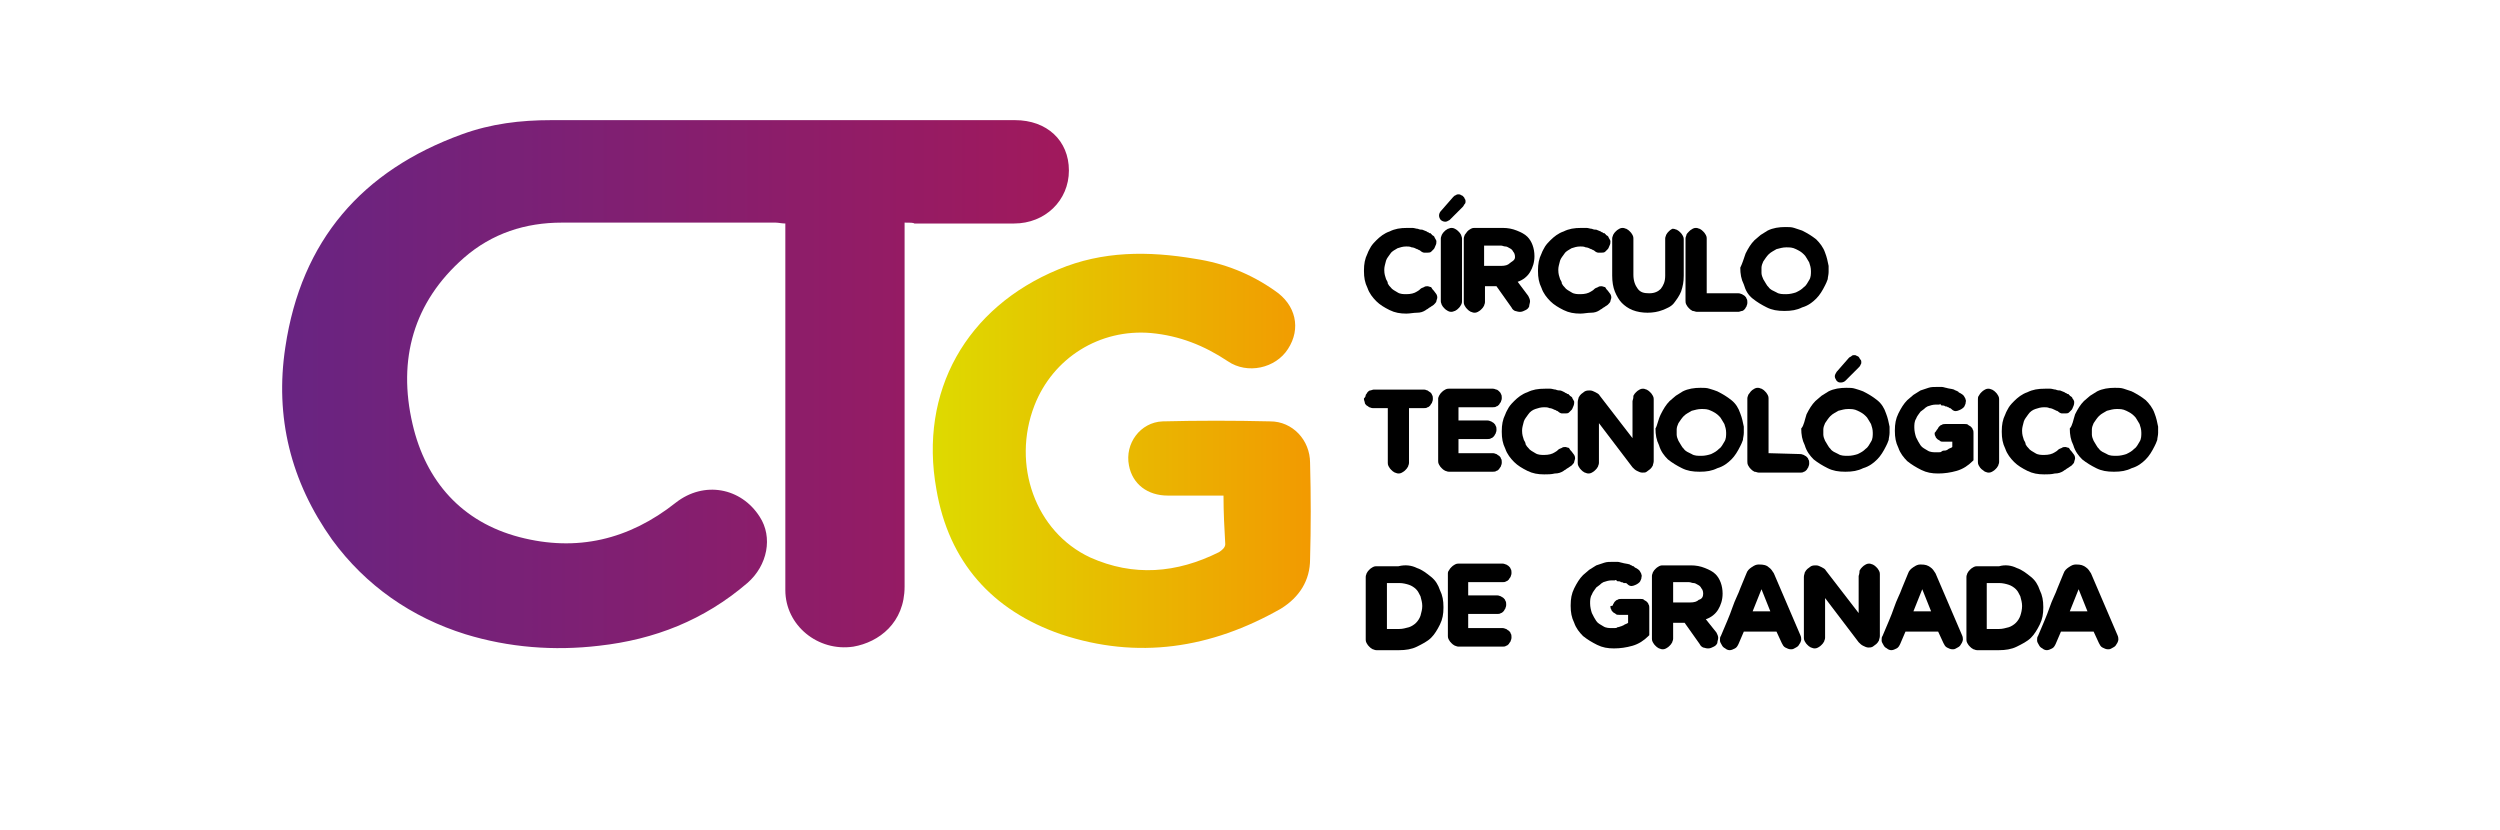 <svg xmlns="http://www.w3.org/2000/svg" xmlns:xlink="http://www.w3.org/1999/xlink" id="Capa_1" x="0px" y="0px" viewBox="0 0 283 93.9" style="enable-background:new 0 0 283 93.9;" xml:space="preserve"><style type="text/css">	.st0{fill:url(#SVGID_1_);}	.st1{fill:url(#SVGID_00000054972876279519434490000011386839213596712123_);}	.st2{enable-background:new    ;}</style><g>	<linearGradient id="SVGID_1_" gradientUnits="userSpaceOnUse" x1="31.939" y1="43.484" x2="121" y2="43.484">		<stop offset="0" style="stop-color:#682482"></stop>		<stop offset="1" style="stop-color:#A1195C"></stop>	</linearGradient>	<path class="st0" d="M102.4,25.2c0,0.6,0,1.1,0,1.5c0,13.2,0,26.5,0,39.7c0,4.1-2.9,6.3-5.8,6.8c-4,0.6-7.7-2.4-7.7-6.4  c0-13.3,0-26.6,0-39.9c0-0.5,0-1.1,0-1.6c-0.4,0-0.8-0.1-1.1-0.1c-8.1,0-16.1,0-24.2,0c-4.1,0-7.9,1.2-11.1,4  c-5.7,5-7.5,11.5-5.8,18.8c1.5,6.5,5.6,11.1,12.1,12.8s12.4,0.3,17.7-3.9c3.2-2.5,7.4-1.7,9.5,1.6c1.5,2.3,0.9,5.5-1.4,7.5  c-4.9,4.2-10.5,6.4-16.8,7.1c-5.1,0.6-10.2,0.2-15.1-1.3c-6.1-1.9-11.3-5.5-15.1-10.7c-4.7-6.6-6.5-13.9-5.3-21.8  c1.8-12.1,8.7-20,20-24.1c3.3-1.2,6.6-1.6,10.1-1.6c17.5,0,35,0,52.5,0c3.6,0,6.1,2.3,6.1,5.7s-2.7,6-6.2,6c-3.8,0-7.5,0-11.3,0  C103.4,25.2,103,25.2,102.4,25.2z"></path>			<linearGradient id="SVGID_00000124124451453526629040000006342139762246543493_" gradientUnits="userSpaceOnUse" x1="105.588" y1="51.037" x2="148.375" y2="51.037">		<stop offset="0" style="stop-color:#DEDA00"></stop>		<stop offset="1" style="stop-color:#F29A01"></stop>	</linearGradient>	<path style="fill:url(#SVGID_00000124124451453526629040000006342139762246543493_);" d="M138.5,56.1c-2.2,0-4.2,0-6.3,0  c-2.3,0-4-1.3-4.4-3.4c-0.5-2.5,1.3-4.9,3.8-5c4-0.1,8.1-0.1,12.2,0c2.5,0,4.5,2.1,4.5,4.7c0.1,3.7,0.1,7.3,0,10.9  c0,2.4-1.2,4.3-3.3,5.6c-7.9,4.5-16.2,5.8-24.9,2.9c-7.8-2.7-12.7-8.2-14.1-16.4c-2-11.1,3.4-20.6,13.8-24.9  c5-2.1,10.2-2.1,15.5-1.2c3.3,0.5,6.3,1.7,9,3.6c2.4,1.6,3,4.3,1.5,6.6c-1.4,2.2-4.6,2.9-6.8,1.4c-2.7-1.8-5.5-2.9-8.7-3.2  c-5.8-0.5-11.1,2.8-13.2,8.2c-2.6,6.7,0.1,14.3,6.3,17.2c4.9,2.2,9.8,1.8,14.6-0.6c0.3-0.2,0.7-0.5,0.7-0.9  C138.6,59.9,138.5,58,138.5,56.1z"></path></g><g class="st2">	<path d="M162.3,32.9c0.1,0.1,0.2,0.3,0.3,0.4c0.1,0.2,0.1,0.3,0.1,0.4s-0.1,0.3-0.1,0.4s-0.2,0.3-0.3,0.4l-0.3,0.2  c-0.1,0.1-0.2,0.1-0.3,0.2c-0.1,0.1-0.2,0.1-0.3,0.2c-0.3,0.2-0.6,0.3-1,0.3s-0.8,0.1-1.2,0.1c-0.7,0-1.3-0.1-1.9-0.4  c-0.6-0.3-1.1-0.6-1.5-1s-0.8-0.9-1-1.5c-0.3-0.6-0.4-1.2-0.4-1.9v-0.1c0-0.7,0.1-1.3,0.4-1.9c0.1-0.3,0.3-0.6,0.4-0.8  c0.2-0.3,0.4-0.5,0.6-0.7c0.4-0.4,0.9-0.8,1.5-1c0.6-0.3,1.2-0.4,2-0.4c0.2,0,0.4,0,0.6,0s0.4,0.1,0.6,0.1c0.2,0.1,0.4,0.1,0.5,0.1  c0.2,0.1,0.3,0.1,0.5,0.2c0.1,0.1,0.2,0.1,0.2,0.1c0.1,0.1,0.1,0.1,0.2,0.1c0.1,0,0.1,0.1,0.1,0.1c0.1,0,0.1,0.1,0.1,0.1  c0.2,0.1,0.3,0.2,0.3,0.3c0.1,0.2,0.2,0.3,0.2,0.4c0,0.2,0,0.3-0.1,0.5s-0.1,0.3-0.2,0.4l0,0c-0.1,0.1-0.2,0.2-0.3,0.3  c-0.1,0.1-0.3,0.1-0.4,0.1s-0.3,0-0.4,0c-0.1,0-0.3-0.1-0.4-0.2c-0.1-0.1-0.2-0.1-0.2-0.1c-0.1-0.1-0.2-0.1-0.2-0.1  c-0.2-0.1-0.4-0.2-0.6-0.2c-0.2-0.1-0.4-0.1-0.6-0.1c-0.4,0-0.7,0.1-1,0.2c-0.3,0.2-0.6,0.3-0.8,0.6c-0.2,0.3-0.4,0.5-0.5,0.8  c-0.1,0.4-0.2,0.7-0.2,1v0.1c0,0.4,0.1,0.7,0.2,1c0.1,0.2,0.2,0.3,0.2,0.5c0.1,0.2,0.2,0.3,0.3,0.4c0.2,0.3,0.5,0.4,0.8,0.6  c0.3,0.2,0.7,0.2,1,0.2c0.5,0,0.9-0.1,1.2-0.3c0.2-0.1,0.3-0.2,0.4-0.3c0.1-0.1,0.2-0.1,0.4-0.2c0.1-0.1,0.3-0.1,0.4-0.1  s0.3,0.1,0.4,0.1C162.1,32.7,162.2,32.8,162.3,32.9L162.3,32.9z"></path>	<path d="M165.6,22.2L165.6,22.2c0.1,0.1,0.2,0.2,0.2,0.3c0.1,0.1,0.1,0.2,0.1,0.3s0,0.2-0.1,0.3s-0.1,0.2-0.2,0.3l-1.5,1.5  c-0.2,0.1-0.3,0.2-0.5,0.2s-0.4-0.1-0.5-0.2l0,0c-0.1-0.1-0.2-0.3-0.2-0.5s0.1-0.4,0.2-0.5l1.4-1.6c0.1-0.1,0.2-0.2,0.3-0.2  c0.1-0.1,0.2-0.1,0.3-0.1s0.2,0,0.3,0.1C165.4,22.1,165.5,22.1,165.6,22.2z M163.1,27v7.1c0,0.2,0.1,0.3,0.1,0.4  c0.1,0.2,0.2,0.3,0.3,0.4c0.1,0.1,0.2,0.2,0.4,0.3s0.3,0.1,0.4,0.1l0,0c0.2,0,0.3-0.1,0.4-0.1c0.2-0.1,0.3-0.2,0.4-0.3  c0.1-0.1,0.2-0.2,0.3-0.4s0.1-0.3,0.1-0.4V27c0-0.2-0.1-0.3-0.1-0.4c-0.1-0.2-0.2-0.3-0.3-0.4s-0.2-0.2-0.4-0.3  c-0.2-0.1-0.3-0.1-0.4-0.1l0,0c-0.2,0-0.3,0.1-0.4,0.1c-0.2,0.1-0.3,0.2-0.4,0.3s-0.2,0.2-0.3,0.4C163.2,26.7,163.1,26.8,163.1,27z  "></path>	<path d="M173,33.5c0.1,0.2,0.2,0.4,0.2,0.6s-0.1,0.4-0.1,0.6c-0.1,0.2-0.2,0.3-0.4,0.4c-0.2,0.1-0.4,0.2-0.6,0.2H172  c-0.2,0-0.4-0.1-0.5-0.1c-0.2-0.1-0.3-0.2-0.4-0.4l-1.7-2.4h-1.3v1.8c0,0.2-0.1,0.3-0.1,0.4c-0.1,0.2-0.2,0.3-0.3,0.4  c-0.1,0.1-0.2,0.2-0.4,0.3s-0.3,0.1-0.4,0.1l0,0c-0.2,0-0.3-0.1-0.4-0.1c-0.2-0.1-0.3-0.2-0.4-0.3c-0.1-0.1-0.2-0.2-0.3-0.4  s-0.1-0.3-0.1-0.4V27c0-0.2,0.1-0.3,0.1-0.4c0.1-0.1,0.2-0.3,0.3-0.4s0.2-0.2,0.4-0.3c0.2-0.1,0.3-0.1,0.4-0.1h3.2  c0.6,0,1.1,0.1,1.6,0.3c0.5,0.2,0.9,0.4,1.2,0.7c0.5,0.5,0.8,1.3,0.8,2.2c0,0.7-0.2,1.3-0.5,1.8s-0.8,0.9-1.4,1.1L173,33.5z   M171.5,29.1c0-0.3-0.1-0.5-0.2-0.6c-0.1-0.2-0.2-0.3-0.4-0.4s-0.3-0.2-0.5-0.2s-0.3-0.1-0.5-0.1H168v2.3h1.9c0.5,0,0.8-0.1,1-0.3  S171.5,29.5,171.5,29.1L171.5,29.1z"></path>	<path d="M182,32.9c0.1,0.1,0.2,0.3,0.3,0.4c0.1,0.2,0.1,0.3,0.1,0.4s-0.1,0.3-0.1,0.4s-0.2,0.3-0.3,0.4l-0.3,0.2  c-0.1,0.1-0.2,0.1-0.3,0.2c-0.1,0.1-0.2,0.1-0.3,0.2c-0.3,0.2-0.6,0.3-1,0.3s-0.8,0.1-1.2,0.1c-0.7,0-1.3-0.1-1.9-0.4  c-0.6-0.3-1.1-0.6-1.5-1s-0.8-0.9-1-1.5c-0.3-0.6-0.4-1.2-0.4-1.9v-0.1c0-0.7,0.1-1.3,0.4-1.9c0.1-0.3,0.3-0.6,0.4-0.8  c0.2-0.3,0.4-0.5,0.6-0.7c0.4-0.4,0.9-0.8,1.5-1c0.6-0.3,1.2-0.4,2-0.4c0.2,0,0.4,0,0.6,0s0.4,0.1,0.6,0.1c0.2,0.1,0.4,0.1,0.5,0.1  c0.2,0.1,0.3,0.1,0.5,0.2c0.1,0.1,0.2,0.1,0.2,0.1c0.1,0.1,0.1,0.1,0.2,0.1c0.1,0,0.1,0.1,0.1,0.1c0.1,0,0.1,0.1,0.1,0.1  c0.2,0.1,0.3,0.2,0.3,0.3c0.1,0.2,0.2,0.3,0.2,0.4c0,0.2,0,0.3-0.1,0.5s-0.1,0.3-0.2,0.4l0,0c-0.1,0.1-0.2,0.2-0.3,0.3  c-0.1,0.1-0.3,0.1-0.4,0.1s-0.3,0-0.4,0s-0.3-0.1-0.4-0.2c-0.1-0.1-0.2-0.1-0.2-0.1c-0.1-0.1-0.2-0.1-0.2-0.1  c-0.2-0.1-0.4-0.2-0.6-0.2c-0.2-0.1-0.4-0.1-0.6-0.1c-0.4,0-0.7,0.1-1,0.2c-0.3,0.2-0.6,0.3-0.8,0.6c-0.2,0.3-0.4,0.5-0.5,0.8  c-0.1,0.4-0.2,0.7-0.2,1v0.1c0,0.4,0.1,0.7,0.2,1c0.1,0.2,0.2,0.3,0.2,0.5c0.1,0.2,0.2,0.3,0.3,0.4c0.2,0.3,0.5,0.4,0.8,0.6  c0.3,0.2,0.7,0.2,1,0.2c0.5,0,0.9-0.1,1.2-0.3c0.2-0.1,0.3-0.2,0.4-0.3c0.1-0.1,0.2-0.1,0.4-0.2c0.1-0.1,0.3-0.1,0.4-0.1  s0.3,0.1,0.4,0.1C181.8,32.7,181.9,32.8,182,32.9L182,32.9z"></path>	<path d="M189.4,25.9c0.2,0,0.3,0.1,0.4,0.1c0.2,0.1,0.3,0.2,0.4,0.3s0.2,0.2,0.3,0.4c0.1,0.2,0.1,0.3,0.1,0.4v4.1  c0,0.7-0.1,1.2-0.3,1.8c-0.2,0.5-0.5,0.9-0.8,1.3c-0.3,0.4-0.8,0.6-1.3,0.8s-1.1,0.3-1.7,0.3c-0.6,0-1.2-0.1-1.7-0.3  s-0.9-0.5-1.2-0.8s-0.6-0.8-0.8-1.3s-0.3-1.1-0.3-1.8V27c0-0.2,0.1-0.3,0.1-0.4c0.1-0.2,0.2-0.3,0.3-0.4s0.2-0.2,0.4-0.3  c0.2-0.1,0.3-0.1,0.4-0.1l0,0c0.2,0,0.3,0.1,0.4,0.1c0.2,0.1,0.3,0.2,0.4,0.3s0.2,0.2,0.3,0.4c0.1,0.2,0.1,0.3,0.1,0.4v4.1  c0,0.7,0.2,1.2,0.5,1.6s0.7,0.5,1.3,0.5s1-0.2,1.3-0.5c0.3-0.4,0.5-0.8,0.5-1.5V27c0-0.2,0.1-0.3,0.1-0.4c0.1-0.2,0.2-0.3,0.3-0.4  s0.2-0.2,0.4-0.3C189.1,25.9,189.2,25.9,189.4,25.9L189.4,25.9z"></path>	<path d="M196.8,33.2c0.2,0,0.3,0.1,0.4,0.1c0.1,0.1,0.2,0.1,0.3,0.2c0.1,0.1,0.2,0.2,0.2,0.3c0.1,0.1,0.1,0.3,0.1,0.4v0.1  c0,0.2-0.1,0.3-0.1,0.4c-0.1,0.1-0.1,0.2-0.2,0.3c-0.1,0.1-0.2,0.2-0.3,0.2s-0.3,0.1-0.4,0.1h-4.7c-0.2,0-0.3-0.1-0.5-0.1  c-0.2-0.1-0.3-0.2-0.4-0.3c-0.1-0.1-0.2-0.2-0.3-0.4s-0.1-0.3-0.1-0.5v-7c0-0.2,0.1-0.3,0.1-0.4s0.2-0.3,0.3-0.4s0.2-0.2,0.4-0.3  c0.2-0.1,0.3-0.1,0.4-0.1l0,0c0.2,0,0.3,0.1,0.4,0.1c0.2,0.1,0.3,0.2,0.4,0.3c0.1,0.1,0.2,0.2,0.3,0.4c0.1,0.2,0.1,0.3,0.1,0.4v6.2  H196.8L196.8,33.2z"></path>	<path d="M197.6,28.7c0.3-0.6,0.6-1.1,1-1.5c0.2-0.2,0.5-0.4,0.7-0.6c0.3-0.2,0.5-0.3,0.8-0.5c0.6-0.3,1.3-0.4,2-0.4  c0.4,0,0.7,0,1,0.1s0.6,0.2,0.9,0.3c0.6,0.3,1.1,0.6,1.6,1c0.4,0.4,0.8,0.9,1,1.5c0.2,0.5,0.3,1,0.4,1.5v0.1c0,0.1,0,0.2,0,0.2  c0,0.1,0,0.1,0,0.2v0.2c0,0.3-0.1,0.6-0.1,0.8c-0.1,0.3-0.2,0.5-0.3,0.7c-0.3,0.6-0.6,1.1-1,1.5s-0.9,0.8-1.6,1  c-0.6,0.3-1.2,0.4-2,0.4s-1.4-0.1-2-0.4c-0.6-0.3-1.1-0.6-1.6-1s-0.8-0.9-1-1.6c-0.3-0.6-0.4-1.2-0.4-1.9l0,0  C197.2,29.9,197.4,29.3,197.6,28.7z M199.4,30.9c0,0.2,0.1,0.5,0.2,0.7c0.1,0.2,0.2,0.3,0.3,0.5c0.1,0.2,0.2,0.3,0.3,0.4  c0.2,0.3,0.5,0.4,0.9,0.6c0.3,0.2,0.7,0.2,1.1,0.2s0.8-0.1,1.1-0.2c0.4-0.2,0.6-0.3,0.9-0.6c0.3-0.2,0.4-0.5,0.6-0.8s0.2-0.7,0.2-1  l0,0c0-0.4-0.1-0.7-0.2-1c-0.1-0.2-0.2-0.3-0.3-0.5s-0.2-0.3-0.3-0.4c-0.3-0.3-0.5-0.4-0.9-0.6s-0.7-0.2-1.1-0.2s-0.7,0.1-1.1,0.2  c-0.3,0.2-0.6,0.3-0.9,0.6c-0.2,0.2-0.4,0.5-0.6,0.8c-0.1,0.2-0.2,0.5-0.2,0.7v0.1C199.4,30.6,199.4,30.7,199.4,30.9L199.4,30.9z"></path>	<g>		<path d="M154.6,44.7c0.1-0.1,0.2-0.3,0.2-0.3c0.1-0.1,0.2-0.2,0.3-0.2s0.3-0.1,0.4-0.1h5.7c0.2,0,0.3,0.1,0.4,0.1   c0.1,0.1,0.3,0.2,0.3,0.2c0.1,0.1,0.2,0.2,0.2,0.3c0.1,0.1,0.1,0.3,0.1,0.4v0.1c0,0.2-0.1,0.3-0.1,0.4c-0.1,0.1-0.2,0.3-0.2,0.3   c-0.1,0.1-0.2,0.2-0.3,0.2c-0.1,0.1-0.3,0.1-0.4,0.1h-1.7v6.2c0,0.2-0.1,0.3-0.1,0.4c-0.1,0.2-0.2,0.3-0.3,0.4   c-0.1,0.1-0.2,0.2-0.4,0.3s-0.3,0.1-0.4,0.1l0,0c-0.2,0-0.3-0.1-0.4-0.1c-0.2-0.1-0.3-0.2-0.4-0.3c-0.1-0.1-0.2-0.2-0.3-0.4   s-0.1-0.3-0.1-0.4v-6.2h-1.7c-0.2,0-0.3-0.1-0.4-0.1c-0.1-0.1-0.3-0.2-0.3-0.2c-0.1-0.1-0.2-0.2-0.2-0.3s-0.1-0.3-0.1-0.4v-0.1   C154.5,45,154.6,44.9,154.6,44.7z"></path>		<path d="M162.9,44.8c0.1-0.2,0.2-0.3,0.3-0.4c0.1-0.1,0.2-0.2,0.4-0.3s0.3-0.1,0.4-0.1h5c0.2,0,0.3,0.1,0.4,0.1s0.3,0.2,0.3,0.2   c0.1,0.1,0.2,0.2,0.2,0.3c0.1,0.1,0.1,0.3,0.1,0.4v0.1c0,0.2-0.1,0.3-0.1,0.4c-0.1,0.1-0.2,0.3-0.2,0.3c-0.1,0.1-0.2,0.2-0.3,0.2   c-0.1,0.1-0.3,0.1-0.4,0.1h-3.9v1.5h3.3c0.2,0,0.3,0.1,0.4,0.1c0.1,0.1,0.2,0.1,0.3,0.2c0.1,0.1,0.2,0.2,0.2,0.3   c0.1,0.1,0.1,0.3,0.1,0.4v0.1c0,0.2-0.1,0.3-0.1,0.4c-0.1,0.1-0.1,0.2-0.2,0.3c-0.1,0.1-0.2,0.2-0.3,0.2c-0.1,0.1-0.3,0.1-0.4,0.1   h-3.3v1.6h3.9c0.2,0,0.3,0.1,0.4,0.1c0.1,0.1,0.3,0.2,0.3,0.2c0.1,0.1,0.2,0.2,0.2,0.3c0.1,0.1,0.1,0.3,0.1,0.4v0.1   c0,0.2-0.1,0.3-0.1,0.4c-0.1,0.1-0.2,0.3-0.2,0.3c-0.1,0.1-0.2,0.2-0.3,0.2c-0.1,0.1-0.3,0.1-0.4,0.1h-5c-0.2,0-0.3-0.1-0.4-0.1   c-0.2-0.1-0.3-0.2-0.4-0.3c-0.1-0.1-0.2-0.2-0.3-0.4s-0.1-0.3-0.1-0.4v-7.1C162.8,45.1,162.8,45,162.9,44.8z"></path>		<path d="M177.9,51.1c0.1,0.1,0.2,0.3,0.3,0.4c0.1,0.2,0.1,0.3,0.1,0.4s-0.1,0.3-0.1,0.4s-0.2,0.3-0.3,0.4l-0.3,0.2   c-0.1,0.1-0.2,0.1-0.3,0.2c-0.1,0.1-0.2,0.1-0.3,0.2c-0.3,0.2-0.6,0.3-1,0.3c-0.4,0.1-0.8,0.1-1.2,0.1c-0.7,0-1.3-0.1-1.9-0.4   c-0.6-0.3-1.1-0.6-1.5-1s-0.8-0.9-1-1.5c-0.3-0.6-0.4-1.2-0.4-1.9v-0.1c0-0.7,0.1-1.3,0.4-1.9c0.1-0.3,0.3-0.6,0.4-0.8   c0.2-0.3,0.4-0.5,0.6-0.7c0.4-0.4,0.9-0.8,1.5-1c0.6-0.3,1.2-0.4,2-0.4c0.2,0,0.4,0,0.6,0s0.4,0.1,0.6,0.1   c0.2,0.1,0.4,0.1,0.5,0.1s0.3,0.1,0.5,0.2c0.1,0.1,0.2,0.1,0.2,0.1c0.1,0.1,0.1,0.1,0.2,0.1c0.1,0,0.1,0.1,0.1,0.1   c0.1,0,0.1,0.1,0.1,0.1c0.2,0.1,0.3,0.2,0.3,0.3c0.1,0.2,0.2,0.3,0.2,0.4s0,0.3-0.1,0.5s-0.1,0.3-0.2,0.4l0,0   c-0.1,0.1-0.2,0.2-0.3,0.3s-0.3,0.1-0.4,0.1s-0.3,0-0.4,0s-0.3-0.1-0.4-0.2c-0.1-0.1-0.2-0.1-0.2-0.1c-0.1-0.1-0.2-0.1-0.2-0.1   c-0.2-0.1-0.4-0.2-0.6-0.2c-0.2-0.1-0.4-0.1-0.6-0.1c-0.4,0-0.7,0.1-1,0.2s-0.6,0.3-0.8,0.6s-0.4,0.5-0.5,0.8   c-0.1,0.4-0.2,0.7-0.2,1v0.1c0,0.4,0.1,0.7,0.2,1c0.1,0.2,0.2,0.3,0.2,0.5c0.1,0.2,0.2,0.3,0.3,0.4c0.2,0.3,0.5,0.4,0.8,0.6   c0.3,0.2,0.7,0.2,1,0.2c0.5,0,0.9-0.1,1.2-0.3c0.2-0.1,0.3-0.2,0.4-0.3c0.1-0.1,0.2-0.1,0.4-0.2c0.1-0.1,0.3-0.1,0.4-0.1   s0.3,0.1,0.4,0.1C177.7,50.9,177.8,51,177.9,51.1L177.9,51.1z"></path>		<path d="M184.9,44.8c0.1-0.2,0.2-0.3,0.3-0.4c0.1-0.1,0.2-0.2,0.4-0.3s0.3-0.1,0.4-0.1l0,0c0.2,0,0.3,0.1,0.4,0.1   c0.2,0.1,0.3,0.2,0.4,0.3c0.1,0.1,0.2,0.2,0.3,0.4s0.1,0.3,0.1,0.4v7c0,0.2-0.1,0.4-0.1,0.5c-0.1,0.2-0.2,0.3-0.3,0.4   c-0.1,0.1-0.3,0.2-0.4,0.3s-0.3,0.1-0.5,0.1l0,0c-0.2,0-0.4-0.1-0.6-0.2c-0.2-0.1-0.3-0.2-0.5-0.4l-3.8-5v4.5   c0,0.2-0.1,0.3-0.1,0.4c-0.1,0.2-0.2,0.3-0.3,0.4c-0.1,0.1-0.2,0.2-0.4,0.3s-0.3,0.1-0.4,0.1l0,0c-0.2,0-0.3-0.1-0.4-0.1   c-0.2-0.1-0.3-0.2-0.4-0.3c-0.1-0.1-0.2-0.2-0.3-0.4s-0.1-0.3-0.1-0.4v-6.9c0-0.2,0.1-0.4,0.1-0.5c0.1-0.2,0.2-0.3,0.3-0.4   c0.1-0.1,0.3-0.2,0.4-0.3c0.2-0.1,0.4-0.1,0.5-0.1h0.1c0.2,0,0.4,0.1,0.6,0.2c0.2,0.1,0.4,0.2,0.5,0.4l3.7,4.8v-4.2   C184.9,45.1,184.9,45,184.9,44.8z"></path>		<path d="M188,46.9c0.3-0.6,0.6-1.1,1-1.5c0.2-0.2,0.5-0.4,0.7-0.6c0.3-0.2,0.5-0.3,0.8-0.5c0.6-0.3,1.3-0.4,2-0.4   c0.4,0,0.7,0,1,0.1c0.4,0.1,0.6,0.2,0.9,0.3c0.6,0.3,1.1,0.6,1.6,1s0.8,0.9,1,1.5c0.2,0.5,0.3,1,0.4,1.5v0.1c0,0.1,0,0.2,0,0.2   s0,0.1,0,0.2V49c0,0.3-0.1,0.6-0.1,0.8c-0.1,0.3-0.2,0.5-0.3,0.7c-0.3,0.6-0.6,1.1-1,1.5s-0.9,0.8-1.6,1c-0.6,0.3-1.2,0.4-2,0.4   s-1.4-0.1-2-0.4c-0.6-0.3-1.1-0.6-1.6-1c-0.4-0.4-0.8-0.9-1-1.6c-0.3-0.6-0.4-1.2-0.4-1.9l0,0C187.6,48.2,187.7,47.5,188,46.9z    M189.8,49.2c0,0.2,0.1,0.5,0.2,0.7c0.1,0.2,0.2,0.3,0.3,0.5s0.2,0.3,0.3,0.4c0.2,0.3,0.5,0.4,0.9,0.6c0.3,0.2,0.7,0.2,1.1,0.2   s0.8-0.1,1.1-0.2c0.4-0.2,0.6-0.3,0.9-0.6c0.3-0.2,0.4-0.5,0.6-0.8c0.2-0.3,0.2-0.7,0.2-1l0,0c0-0.4-0.1-0.7-0.2-1   c-0.1-0.2-0.2-0.3-0.3-0.5s-0.2-0.3-0.3-0.4c-0.3-0.3-0.5-0.4-0.9-0.6c-0.4-0.2-0.7-0.2-1.1-0.2c-0.4,0-0.7,0.1-1.1,0.2   c-0.3,0.2-0.6,0.3-0.9,0.6c-0.2,0.2-0.4,0.5-0.6,0.8c-0.1,0.2-0.2,0.5-0.2,0.7v0.1C189.8,48.9,189.8,49,189.8,49.2L189.8,49.2z"></path>		<path d="M203.8,51.4c0.2,0,0.3,0.1,0.4,0.1c0.1,0.1,0.2,0.1,0.3,0.2c0.1,0.1,0.2,0.2,0.2,0.3c0.1,0.1,0.1,0.3,0.1,0.4v0.1   c0,0.2-0.1,0.3-0.1,0.4c-0.1,0.1-0.1,0.2-0.2,0.3c-0.1,0.1-0.2,0.2-0.3,0.2c-0.1,0.1-0.3,0.1-0.4,0.1h-4.7c-0.2,0-0.3-0.1-0.5-0.1   c-0.2-0.1-0.3-0.2-0.4-0.3c-0.1-0.1-0.2-0.2-0.3-0.4s-0.1-0.3-0.1-0.5v-7.1c0-0.2,0.1-0.3,0.1-0.4c0.1-0.1,0.2-0.3,0.3-0.4   c0.1-0.1,0.2-0.2,0.4-0.3s0.3-0.1,0.4-0.1l0,0c0.2,0,0.3,0.1,0.4,0.1c0.2,0.1,0.3,0.2,0.4,0.3c0.1,0.1,0.2,0.2,0.3,0.4   s0.1,0.3,0.1,0.4v6.2L203.8,51.4L203.8,51.4z"></path>		<path d="M204.5,46.9c0.3-0.6,0.6-1.1,1-1.5c0.2-0.2,0.5-0.4,0.7-0.6c0.3-0.2,0.5-0.3,0.8-0.5c0.6-0.3,1.3-0.4,2-0.4   c0.4,0,0.7,0,1,0.1c0.4,0.1,0.6,0.2,0.9,0.3c0.6,0.3,1.1,0.6,1.6,1s0.8,0.9,1,1.5c0.2,0.5,0.3,1,0.4,1.5v0.1c0,0.1,0,0.2,0,0.2   s0,0.1,0,0.2V49c0,0.3-0.1,0.6-0.1,0.8c-0.1,0.3-0.2,0.5-0.3,0.7c-0.3,0.6-0.6,1.1-1,1.5s-0.9,0.8-1.6,1c-0.6,0.3-1.2,0.4-2,0.4   s-1.4-0.1-2-0.4c-0.6-0.3-1.1-0.6-1.6-1c-0.4-0.4-0.8-0.9-1-1.6c-0.3-0.6-0.4-1.2-0.4-1.9l0,0C204.2,48.2,204.3,47.5,204.5,46.9z    M206.4,49.2c0,0.2,0.1,0.5,0.2,0.7c0.1,0.2,0.2,0.3,0.3,0.5s0.2,0.3,0.3,0.4c0.2,0.3,0.5,0.4,0.9,0.6c0.3,0.2,0.7,0.2,1.1,0.2   s0.8-0.1,1.1-0.2c0.4-0.2,0.6-0.3,0.9-0.6c0.3-0.2,0.4-0.5,0.6-0.8c0.2-0.3,0.2-0.7,0.2-1l0,0c0-0.4-0.1-0.7-0.2-1   c-0.1-0.2-0.2-0.3-0.3-0.5s-0.2-0.3-0.3-0.4c-0.3-0.3-0.5-0.4-0.9-0.6c-0.4-0.2-0.7-0.2-1.1-0.2c-0.4,0-0.7,0.1-1.1,0.2   c-0.3,0.2-0.6,0.3-0.9,0.6c-0.2,0.2-0.4,0.5-0.6,0.8c-0.1,0.2-0.2,0.5-0.2,0.7v0.1C206.4,48.9,206.4,49,206.4,49.2L206.4,49.2z    M210.2,40.3c-0.1-0.1-0.2-0.1-0.3-0.1s-0.2,0-0.3,0.1s-0.2,0.1-0.3,0.2l-1.4,1.6c-0.1,0.2-0.2,0.3-0.2,0.5s0.1,0.3,0.2,0.5l0,0   c0.2,0.2,0.3,0.2,0.5,0.2s0.4-0.1,0.5-0.2l1.5-1.5c0.1-0.1,0.2-0.2,0.2-0.3c0.1-0.1,0.1-0.2,0.1-0.3s0-0.2-0.1-0.3   s-0.1-0.2-0.2-0.3l0,0C210.4,40.4,210.3,40.3,210.2,40.3z"></path>		<path d="M219.3,48.6c0.1-0.1,0.1-0.2,0.2-0.3c0.1-0.1,0.2-0.2,0.3-0.2c0.1-0.1,0.3-0.1,0.4-0.1h2.2c0.2,0,0.3,0,0.4,0.1   s0.2,0.1,0.3,0.2c0.1,0.1,0.2,0.2,0.2,0.3c0.1,0.1,0.1,0.3,0.1,0.4v3.1l-0.1,0.1c-0.5,0.5-1.1,0.9-1.8,1.1   c-0.7,0.2-1.4,0.3-2.1,0.3c-0.7,0-1.3-0.1-1.9-0.4c-0.6-0.3-1.1-0.6-1.6-1c-0.4-0.4-0.8-0.9-1-1.5c-0.3-0.6-0.4-1.2-0.4-1.9v-0.1   c0-0.7,0.1-1.3,0.4-1.9s0.6-1.1,1-1.5c0.2-0.2,0.5-0.4,0.7-0.6c0.3-0.2,0.5-0.3,0.8-0.5c0.3-0.1,0.6-0.2,0.9-0.3   c0.3-0.1,0.6-0.1,1-0.1c0.2,0,0.4,0,0.5,0c0.2,0,0.4,0.1,0.5,0.1c0.3,0.1,0.6,0.1,0.9,0.2c0.1,0.1,0.2,0.1,0.2,0.1l0.2,0.1   c0.1,0,0.1,0.1,0.1,0.1c0.1,0,0.1,0.1,0.2,0.1c0.2,0.1,0.3,0.2,0.4,0.3c0.1,0.2,0.2,0.3,0.2,0.4c0.1,0.2,0,0.3,0,0.5   c-0.1,0.2-0.1,0.3-0.2,0.4l0,0c-0.2,0.2-0.4,0.3-0.7,0.4s-0.5,0-0.7-0.2c-0.1-0.1-0.1-0.1-0.2-0.1c-0.1-0.1-0.1-0.1-0.2-0.1   c-0.1-0.1-0.2-0.1-0.3-0.1c-0.1-0.1-0.2-0.1-0.3-0.1s-0.2,0-0.2-0.1s-0.2,0-0.2,0s-0.1,0-0.2,0s-0.1,0-0.2,0   c-0.3,0-0.6,0.1-0.9,0.2c-0.2,0.1-0.3,0.2-0.4,0.3c-0.1,0.1-0.3,0.2-0.4,0.3c-0.2,0.3-0.4,0.5-0.5,0.8c-0.2,0.3-0.2,0.7-0.2,1l0,0   c0,0.4,0.1,0.8,0.2,1.1c0.2,0.4,0.3,0.6,0.5,0.9c0.2,0.3,0.5,0.4,0.8,0.6c0.3,0.2,0.7,0.2,1,0.2h0.2c0.2,0,0.3,0,0.4-0.1   c0.1-0.1,0.3-0.1,0.4-0.1s0.3-0.1,0.4-0.2c0.2-0.1,0.3-0.1,0.4-0.2V50h-1c-0.2,0-0.3,0-0.4-0.1c-0.1-0.1-0.2-0.1-0.3-0.2   c-0.1-0.1-0.2-0.2-0.2-0.3c-0.1-0.1-0.1-0.3-0.1-0.4l0,0C219.2,48.8,219.2,48.7,219.3,48.6z"></path>		<path d="M224,44.8c0.1-0.2,0.2-0.3,0.3-0.4c0.1-0.1,0.2-0.2,0.4-0.3s0.3-0.1,0.4-0.1l0,0c0.2,0,0.3,0.1,0.4,0.1   c0.2,0.1,0.3,0.2,0.4,0.3c0.1,0.1,0.2,0.2,0.3,0.4s0.1,0.3,0.1,0.4v7.1c0,0.2-0.1,0.3-0.1,0.4c-0.1,0.2-0.2,0.3-0.3,0.4   s-0.2,0.2-0.4,0.3s-0.3,0.1-0.4,0.1l0,0c-0.2,0-0.3-0.1-0.4-0.1c-0.1-0.1-0.3-0.2-0.4-0.3c-0.1-0.1-0.2-0.2-0.3-0.4   s-0.1-0.3-0.1-0.4v-7.1C223.9,45.1,223.9,44.9,224,44.8z"></path>		<path d="M234.5,51.1c0.1,0.1,0.2,0.3,0.3,0.4c0.1,0.2,0.1,0.3,0.1,0.4s-0.1,0.3-0.1,0.4s-0.2,0.3-0.3,0.4l-0.3,0.2   c-0.1,0.1-0.2,0.1-0.3,0.2c-0.1,0.1-0.2,0.1-0.3,0.2c-0.3,0.2-0.6,0.3-1,0.3c-0.4,0.1-0.8,0.1-1.2,0.1c-0.7,0-1.3-0.1-1.9-0.4   c-0.6-0.3-1.1-0.6-1.5-1s-0.8-0.9-1-1.5c-0.3-0.6-0.4-1.2-0.4-1.9v-0.1c0-0.7,0.1-1.3,0.4-1.9c0.1-0.3,0.3-0.6,0.4-0.8   c0.2-0.3,0.4-0.5,0.6-0.7c0.4-0.4,0.9-0.8,1.5-1c0.6-0.3,1.2-0.4,2-0.4c0.2,0,0.4,0,0.6,0c0.2,0,0.4,0.1,0.6,0.1   c0.2,0.1,0.4,0.1,0.5,0.1c0.2,0.1,0.3,0.1,0.5,0.2c0.1,0.1,0.2,0.1,0.2,0.1c0.1,0.1,0.1,0.1,0.2,0.1c0.1,0,0.1,0.1,0.1,0.1   c0.1,0,0.1,0.1,0.1,0.1c0.2,0.1,0.3,0.2,0.3,0.3c0.1,0.1,0.2,0.3,0.2,0.4s0,0.3-0.1,0.5s-0.1,0.3-0.2,0.4l0,0   c-0.1,0.1-0.2,0.2-0.3,0.3s-0.3,0.1-0.4,0.1c-0.1,0-0.3,0-0.4,0c-0.1,0-0.3-0.1-0.4-0.2c-0.1-0.1-0.2-0.1-0.2-0.1l-0.2-0.1   c-0.2-0.1-0.4-0.2-0.6-0.2c-0.2-0.1-0.4-0.1-0.6-0.1c-0.4,0-0.7,0.1-1,0.2s-0.6,0.3-0.8,0.6s-0.4,0.5-0.5,0.8   c-0.1,0.4-0.2,0.7-0.2,1v0.1c0,0.4,0.1,0.7,0.2,1c0.1,0.2,0.2,0.3,0.2,0.5c0.1,0.2,0.2,0.3,0.3,0.4c0.2,0.3,0.5,0.4,0.8,0.6   c0.3,0.2,0.7,0.2,1,0.2c0.5,0,0.9-0.1,1.2-0.3c0.2-0.1,0.3-0.2,0.4-0.3c0.1-0.1,0.2-0.1,0.4-0.2c0.1-0.1,0.3-0.1,0.4-0.1   c0.1,0,0.3,0.1,0.4,0.1C234.3,50.9,234.4,51,234.5,51.1L234.5,51.1z"></path>		<path d="M234.9,46.9c0.3-0.6,0.6-1.1,1-1.5c0.2-0.2,0.5-0.4,0.7-0.6c0.3-0.2,0.5-0.3,0.8-0.5c0.6-0.3,1.3-0.4,2-0.4   c0.4,0,0.7,0,1,0.1s0.6,0.2,0.9,0.3c0.6,0.3,1.1,0.6,1.6,1c0.4,0.4,0.8,0.9,1,1.5c0.2,0.5,0.3,1,0.4,1.5v0.1c0,0.1,0,0.2,0,0.2   s0,0.1,0,0.2V49c0,0.3-0.1,0.6-0.1,0.8c-0.1,0.3-0.2,0.5-0.3,0.7c-0.3,0.6-0.6,1.1-1,1.5s-0.9,0.8-1.6,1c-0.6,0.3-1.2,0.4-2,0.4   s-1.4-0.1-2-0.4c-0.6-0.3-1.1-0.6-1.6-1c-0.4-0.4-0.8-0.9-1-1.6c-0.3-0.6-0.4-1.2-0.4-1.9l0,0C234.6,48.2,234.7,47.5,234.9,46.9z    M236.8,49.2c0,0.2,0.1,0.5,0.2,0.7c0.1,0.2,0.2,0.3,0.3,0.5s0.2,0.3,0.3,0.4c0.2,0.3,0.5,0.4,0.9,0.6c0.3,0.2,0.7,0.2,1.1,0.2   s0.8-0.1,1.1-0.2c0.4-0.2,0.6-0.3,0.9-0.6c0.3-0.2,0.4-0.5,0.6-0.8c0.2-0.3,0.2-0.7,0.2-1l0,0c0-0.4-0.1-0.7-0.2-1   c-0.1-0.2-0.2-0.3-0.3-0.5s-0.2-0.3-0.3-0.4c-0.3-0.3-0.5-0.4-0.9-0.6c-0.4-0.2-0.7-0.2-1.1-0.2c-0.4,0-0.7,0.1-1.1,0.2   c-0.3,0.2-0.6,0.3-0.9,0.6c-0.2,0.2-0.4,0.5-0.6,0.8c-0.1,0.2-0.2,0.5-0.2,0.7v0.1C236.8,48.9,236.8,49,236.8,49.2L236.8,49.2z"></path>	</g>	<path d="M160.4,64.3c0.6,0.2,1.1,0.6,1.6,1s0.8,0.9,1,1.5c0.3,0.6,0.4,1.2,0.4,1.9v0.1c0,0.7-0.1,1.3-0.4,1.9s-0.6,1.1-1,1.5  s-1,0.7-1.6,1s-1.3,0.4-2,0.4h-2.6c-0.2,0-0.3-0.1-0.4-0.1c-0.2-0.1-0.3-0.2-0.4-0.3s-0.2-0.2-0.3-0.4c-0.1-0.2-0.1-0.3-0.1-0.4  v-7.1c0-0.2,0.1-0.3,0.1-0.4c0.1-0.2,0.2-0.3,0.3-0.4s0.2-0.2,0.4-0.3c0.2-0.1,0.3-0.1,0.4-0.1h2.5C159.1,63.9,159.8,64,160.4,64.3  z M161,68.6c0-0.4-0.1-0.7-0.2-1.1c-0.2-0.4-0.3-0.6-0.5-0.8s-0.5-0.4-0.8-0.5s-0.7-0.2-1.1-0.2H157v5.2h1.4c0.4,0,0.7-0.1,1.1-0.2  c0.3-0.1,0.6-0.3,0.8-0.5s0.4-0.5,0.5-0.8C160.9,69.3,161,69,161,68.6L161,68.6z"></path>	<path d="M164,64.6c0.1-0.2,0.2-0.3,0.3-0.4s0.2-0.2,0.4-0.3s0.3-0.1,0.4-0.1h5c0.2,0,0.3,0.1,0.4,0.1c0.2,0.1,0.3,0.2,0.3,0.2  c0.1,0.1,0.2,0.2,0.2,0.3c0.1,0.1,0.1,0.3,0.1,0.4v0.1c0,0.2-0.1,0.3-0.1,0.4c-0.1,0.1-0.2,0.3-0.2,0.3c-0.1,0.1-0.2,0.2-0.3,0.2  c-0.1,0.1-0.3,0.1-0.4,0.1h-3.9v1.5h3.3c0.2,0,0.3,0.1,0.4,0.1c0.1,0.1,0.2,0.1,0.3,0.2s0.2,0.2,0.2,0.3c0.1,0.1,0.1,0.3,0.1,0.4  v0.1c0,0.2-0.1,0.3-0.1,0.4c-0.1,0.1-0.1,0.2-0.2,0.3c-0.1,0.1-0.2,0.2-0.3,0.2c-0.1,0.1-0.3,0.1-0.4,0.1h-3.3v1.6h3.9  c0.2,0,0.3,0.1,0.4,0.1c0.1,0.1,0.3,0.2,0.3,0.2c0.1,0.1,0.2,0.2,0.2,0.3c0.1,0.1,0.1,0.3,0.1,0.4v0.1c0,0.2-0.1,0.3-0.1,0.4  c-0.1,0.1-0.2,0.3-0.2,0.3c-0.1,0.1-0.2,0.2-0.3,0.2c-0.1,0.1-0.3,0.1-0.4,0.1h-5c-0.2,0-0.3-0.1-0.4-0.1c-0.2-0.1-0.3-0.2-0.4-0.3  c-0.1-0.1-0.2-0.2-0.3-0.4c-0.1-0.2-0.1-0.3-0.1-0.4v-7.1C163.9,64.9,163.9,64.7,164,64.6z"></path>	<path d="M182.6,68.4c0.1-0.1,0.1-0.2,0.2-0.3s0.2-0.2,0.3-0.2c0.1-0.1,0.3-0.1,0.4-0.1h2.2c0.2,0,0.3,0,0.4,0.1  c0.1,0.1,0.2,0.1,0.3,0.2s0.2,0.2,0.2,0.3c0.1,0.1,0.1,0.3,0.1,0.4v3.1l-0.1,0.1c-0.5,0.5-1.1,0.9-1.8,1.1s-1.4,0.3-2.1,0.3  c-0.7,0-1.3-0.1-1.9-0.4s-1.1-0.6-1.6-1c-0.4-0.4-0.8-0.9-1-1.5c-0.3-0.6-0.4-1.2-0.4-1.9v-0.1c0-0.7,0.1-1.3,0.4-1.9  s0.6-1.1,1-1.5c0.2-0.2,0.5-0.4,0.7-0.6c0.3-0.2,0.5-0.3,0.8-0.5c0.3-0.1,0.6-0.2,0.9-0.3c0.3-0.1,0.6-0.1,1-0.1c0.2,0,0.4,0,0.5,0  c0.2,0,0.4,0.1,0.5,0.1c0.3,0.1,0.6,0.1,0.9,0.2c0.1,0.1,0.2,0.1,0.2,0.1c0.1,0.1,0.2,0.1,0.2,0.1c0.1,0,0.1,0.1,0.1,0.1  c0.1,0,0.1,0.1,0.2,0.1c0.2,0.1,0.3,0.2,0.4,0.3c0.1,0.2,0.2,0.3,0.2,0.4c0.1,0.2,0,0.3,0,0.5c-0.1,0.2-0.1,0.3-0.2,0.4l0,0  c-0.2,0.2-0.4,0.3-0.7,0.4s-0.5,0-0.7-0.2c-0.1-0.1-0.1-0.1-0.2-0.1c0,0,0,0-0.2,0c-0.1-0.1-0.2-0.1-0.3-0.1  c-0.1-0.1-0.2-0.1-0.3-0.1s-0.2,0-0.2-0.1c-0.1-0.1-0.2,0-0.2,0s-0.1,0-0.2,0s-0.1,0-0.2,0c-0.3,0-0.6,0.1-0.9,0.2  c-0.2,0.1-0.3,0.2-0.4,0.3s-0.3,0.2-0.4,0.3c-0.2,0.3-0.4,0.5-0.5,0.8c-0.2,0.3-0.2,0.7-0.2,1l0,0c0,0.4,0.1,0.8,0.2,1.1  c0.2,0.4,0.3,0.6,0.5,0.9s0.5,0.4,0.8,0.6s0.7,0.2,1,0.2h0.2c0.2,0,0.3,0,0.4-0.1c0.2,0,0.3-0.1,0.4-0.1c0.2-0.1,0.3-0.1,0.4-0.2  c0.2-0.1,0.3-0.1,0.4-0.2v-0.9h-1c-0.2,0-0.3,0-0.4-0.1c-0.1-0.1-0.2-0.1-0.3-0.2s-0.2-0.2-0.2-0.3c-0.1-0.1-0.1-0.3-0.1-0.4l0,0  C182.6,68.6,182.6,68.5,182.6,68.4z"></path>	<path d="M194.3,71.6c0.1,0.2,0.2,0.4,0.2,0.6s-0.1,0.4-0.1,0.6c-0.1,0.2-0.2,0.3-0.4,0.4s-0.4,0.2-0.6,0.2h-0.1  c-0.2,0-0.4-0.1-0.5-0.1c-0.2-0.1-0.3-0.2-0.4-0.4l-1.7-2.4h-1.3v1.8c0,0.2-0.1,0.3-0.1,0.4c-0.1,0.2-0.2,0.3-0.3,0.4  s-0.2,0.2-0.4,0.3c-0.2,0.1-0.3,0.1-0.4,0.1l0,0c-0.2,0-0.3-0.1-0.4-0.1c-0.2-0.1-0.3-0.2-0.4-0.3c-0.1-0.1-0.2-0.2-0.3-0.4  c-0.1-0.2-0.1-0.3-0.1-0.4v-7.1c0-0.2,0.1-0.3,0.1-0.4c0.1-0.2,0.2-0.3,0.3-0.4s0.2-0.2,0.4-0.3c0.2-0.1,0.3-0.1,0.4-0.1h3.2  c0.6,0,1.1,0.1,1.6,0.3c0.5,0.2,0.9,0.4,1.2,0.7c0.5,0.5,0.8,1.3,0.8,2.2c0,0.7-0.2,1.3-0.5,1.8s-0.8,0.9-1.4,1.1L194.3,71.6z   M192.8,67.2c0-0.3-0.1-0.5-0.2-0.6c-0.1-0.2-0.2-0.3-0.4-0.4s-0.3-0.2-0.5-0.2s-0.3-0.1-0.5-0.1h-1.8v2.3h1.9c0.5,0,0.8-0.1,1-0.3  C192.7,67.8,192.8,67.5,192.8,67.2L192.8,67.2z"></path>	<path d="M200.2,64.2c0.3,0.2,0.4,0.4,0.6,0.7l3,7c0.1,0.2,0.1,0.4,0.1,0.5s-0.1,0.4-0.2,0.5c-0.1,0.2-0.2,0.3-0.4,0.4  s-0.3,0.2-0.5,0.2h-0.1c-0.2,0-0.4-0.1-0.6-0.2c-0.2-0.1-0.3-0.3-0.4-0.5l-0.6-1.3h-3.7l-0.6,1.4c-0.1,0.2-0.2,0.4-0.4,0.5  s-0.4,0.2-0.6,0.2l0,0c-0.2,0-0.4-0.1-0.5-0.2c-0.2-0.1-0.3-0.2-0.4-0.4c-0.1-0.2-0.2-0.3-0.2-0.5s0-0.4,0.1-0.5  c0.5-1.2,1-2.3,1.3-3.2s0.7-1.6,0.9-2.2c0.3-0.7,0.5-1.2,0.7-1.7c0.1-0.3,0.3-0.5,0.6-0.7s0.5-0.3,0.8-0.3l0,0  C199.7,63.9,200,64,200.2,64.2z M200.4,69.2l-1-2.5l-1,2.5H200.4z"></path>	<path d="M210.5,64.6c0.1-0.2,0.2-0.3,0.3-0.4s0.2-0.2,0.4-0.3s0.3-0.1,0.4-0.1l0,0c0.2,0,0.3,0.1,0.4,0.1c0.2,0.1,0.3,0.2,0.4,0.3  c0.1,0.1,0.2,0.2,0.3,0.4c0.1,0.2,0.1,0.3,0.1,0.4v7c0,0.2-0.1,0.4-0.1,0.5c-0.1,0.2-0.2,0.3-0.3,0.4s-0.3,0.2-0.4,0.3  c-0.2,0.1-0.3,0.1-0.5,0.1l0,0c-0.2,0-0.4-0.1-0.6-0.2c-0.2-0.1-0.3-0.2-0.5-0.4l-3.8-5v4.5c0,0.2-0.1,0.3-0.1,0.4  c-0.1,0.2-0.2,0.3-0.3,0.4s-0.2,0.2-0.4,0.3c-0.2,0.1-0.3,0.1-0.4,0.1l0,0c-0.2,0-0.3-0.1-0.4-0.1c-0.2-0.1-0.3-0.2-0.4-0.3  c-0.1-0.1-0.2-0.2-0.3-0.4c-0.1-0.2-0.1-0.3-0.1-0.4v-6.9c0-0.2,0.1-0.4,0.1-0.5c0.1-0.2,0.2-0.3,0.3-0.4s0.3-0.2,0.4-0.3  c0.2-0.1,0.4-0.1,0.5-0.1h0.1c0.2,0,0.4,0.1,0.6,0.2c0.2,0.1,0.4,0.2,0.5,0.4l3.7,4.8v-4.2C210.5,64.9,210.5,64.7,210.5,64.6z"></path>	<path d="M218.5,64.2c0.3,0.2,0.4,0.4,0.6,0.7l3,7c0.1,0.2,0.1,0.4,0.1,0.5s-0.1,0.4-0.2,0.5c-0.1,0.2-0.2,0.3-0.4,0.4  s-0.3,0.2-0.5,0.2H221c-0.2,0-0.4-0.1-0.6-0.2c-0.2-0.1-0.3-0.3-0.4-0.5l-0.6-1.3h-3.7l-0.6,1.4c-0.1,0.2-0.2,0.4-0.4,0.5  s-0.4,0.2-0.6,0.2l0,0c-0.2,0-0.4-0.1-0.5-0.2c-0.2-0.1-0.3-0.2-0.4-0.4c-0.1-0.2-0.2-0.3-0.2-0.5s0-0.4,0.1-0.5  c0.5-1.2,1-2.3,1.3-3.2s0.7-1.6,0.9-2.2c0.3-0.7,0.5-1.2,0.7-1.7c0.1-0.3,0.3-0.5,0.6-0.7s0.5-0.3,0.8-0.3l0,0  C218,63.9,218.2,64,218.5,64.2z M218.6,69.2l-1-2.5l-1,2.5H218.6z"></path>	<path d="M228.3,64.3c0.6,0.2,1.1,0.6,1.6,1s0.8,0.9,1,1.5c0.3,0.6,0.4,1.2,0.4,1.9v0.1c0,0.7-0.1,1.3-0.4,1.9s-0.6,1.1-1,1.5  s-1,0.7-1.6,1s-1.3,0.4-2,0.4h-2.5c-0.2,0-0.3-0.1-0.4-0.1c-0.2-0.1-0.3-0.2-0.4-0.3c-0.1-0.1-0.2-0.2-0.3-0.4  c-0.1-0.2-0.1-0.3-0.1-0.4v-7.1c0-0.2,0.1-0.3,0.1-0.4c0.1-0.2,0.2-0.3,0.3-0.4s0.2-0.2,0.4-0.3c0.2-0.1,0.3-0.1,0.4-0.1h2.5  C227,63.9,227.7,64,228.3,64.3z M228.9,68.6c0-0.4-0.1-0.7-0.2-1.1c-0.2-0.4-0.3-0.6-0.5-0.8s-0.5-0.4-0.8-0.5s-0.7-0.2-1.1-0.2  h-1.4v5.2h1.4c0.4,0,0.7-0.1,1.1-0.2c0.3-0.1,0.6-0.3,0.8-0.5s0.4-0.5,0.5-0.8S228.9,69,228.9,68.6L228.9,68.6z"></path>	<path d="M236.1,64.2c0.3,0.2,0.4,0.4,0.6,0.7l3,7c0.1,0.2,0.1,0.4,0.1,0.5s-0.1,0.4-0.2,0.5c-0.1,0.2-0.2,0.3-0.4,0.4  s-0.3,0.2-0.5,0.2h-0.1c-0.2,0-0.4-0.1-0.6-0.2c-0.2-0.1-0.3-0.3-0.4-0.5l-0.6-1.3h-3.7l-0.6,1.4c-0.1,0.2-0.2,0.4-0.4,0.5  s-0.4,0.2-0.6,0.2l0,0c-0.2,0-0.4-0.1-0.5-0.2c-0.2-0.1-0.3-0.2-0.4-0.4c-0.1-0.2-0.2-0.3-0.2-0.5s0-0.4,0.1-0.5  c0.5-1.2,1-2.3,1.3-3.2s0.7-1.6,0.9-2.2c0.3-0.7,0.5-1.2,0.7-1.7c0.1-0.3,0.3-0.5,0.6-0.7s0.5-0.3,0.8-0.3l0,0  C235.6,63.9,235.8,64,236.1,64.2z M236.3,69.2l-1-2.5l-1,2.5H236.3z"></path></g></svg>